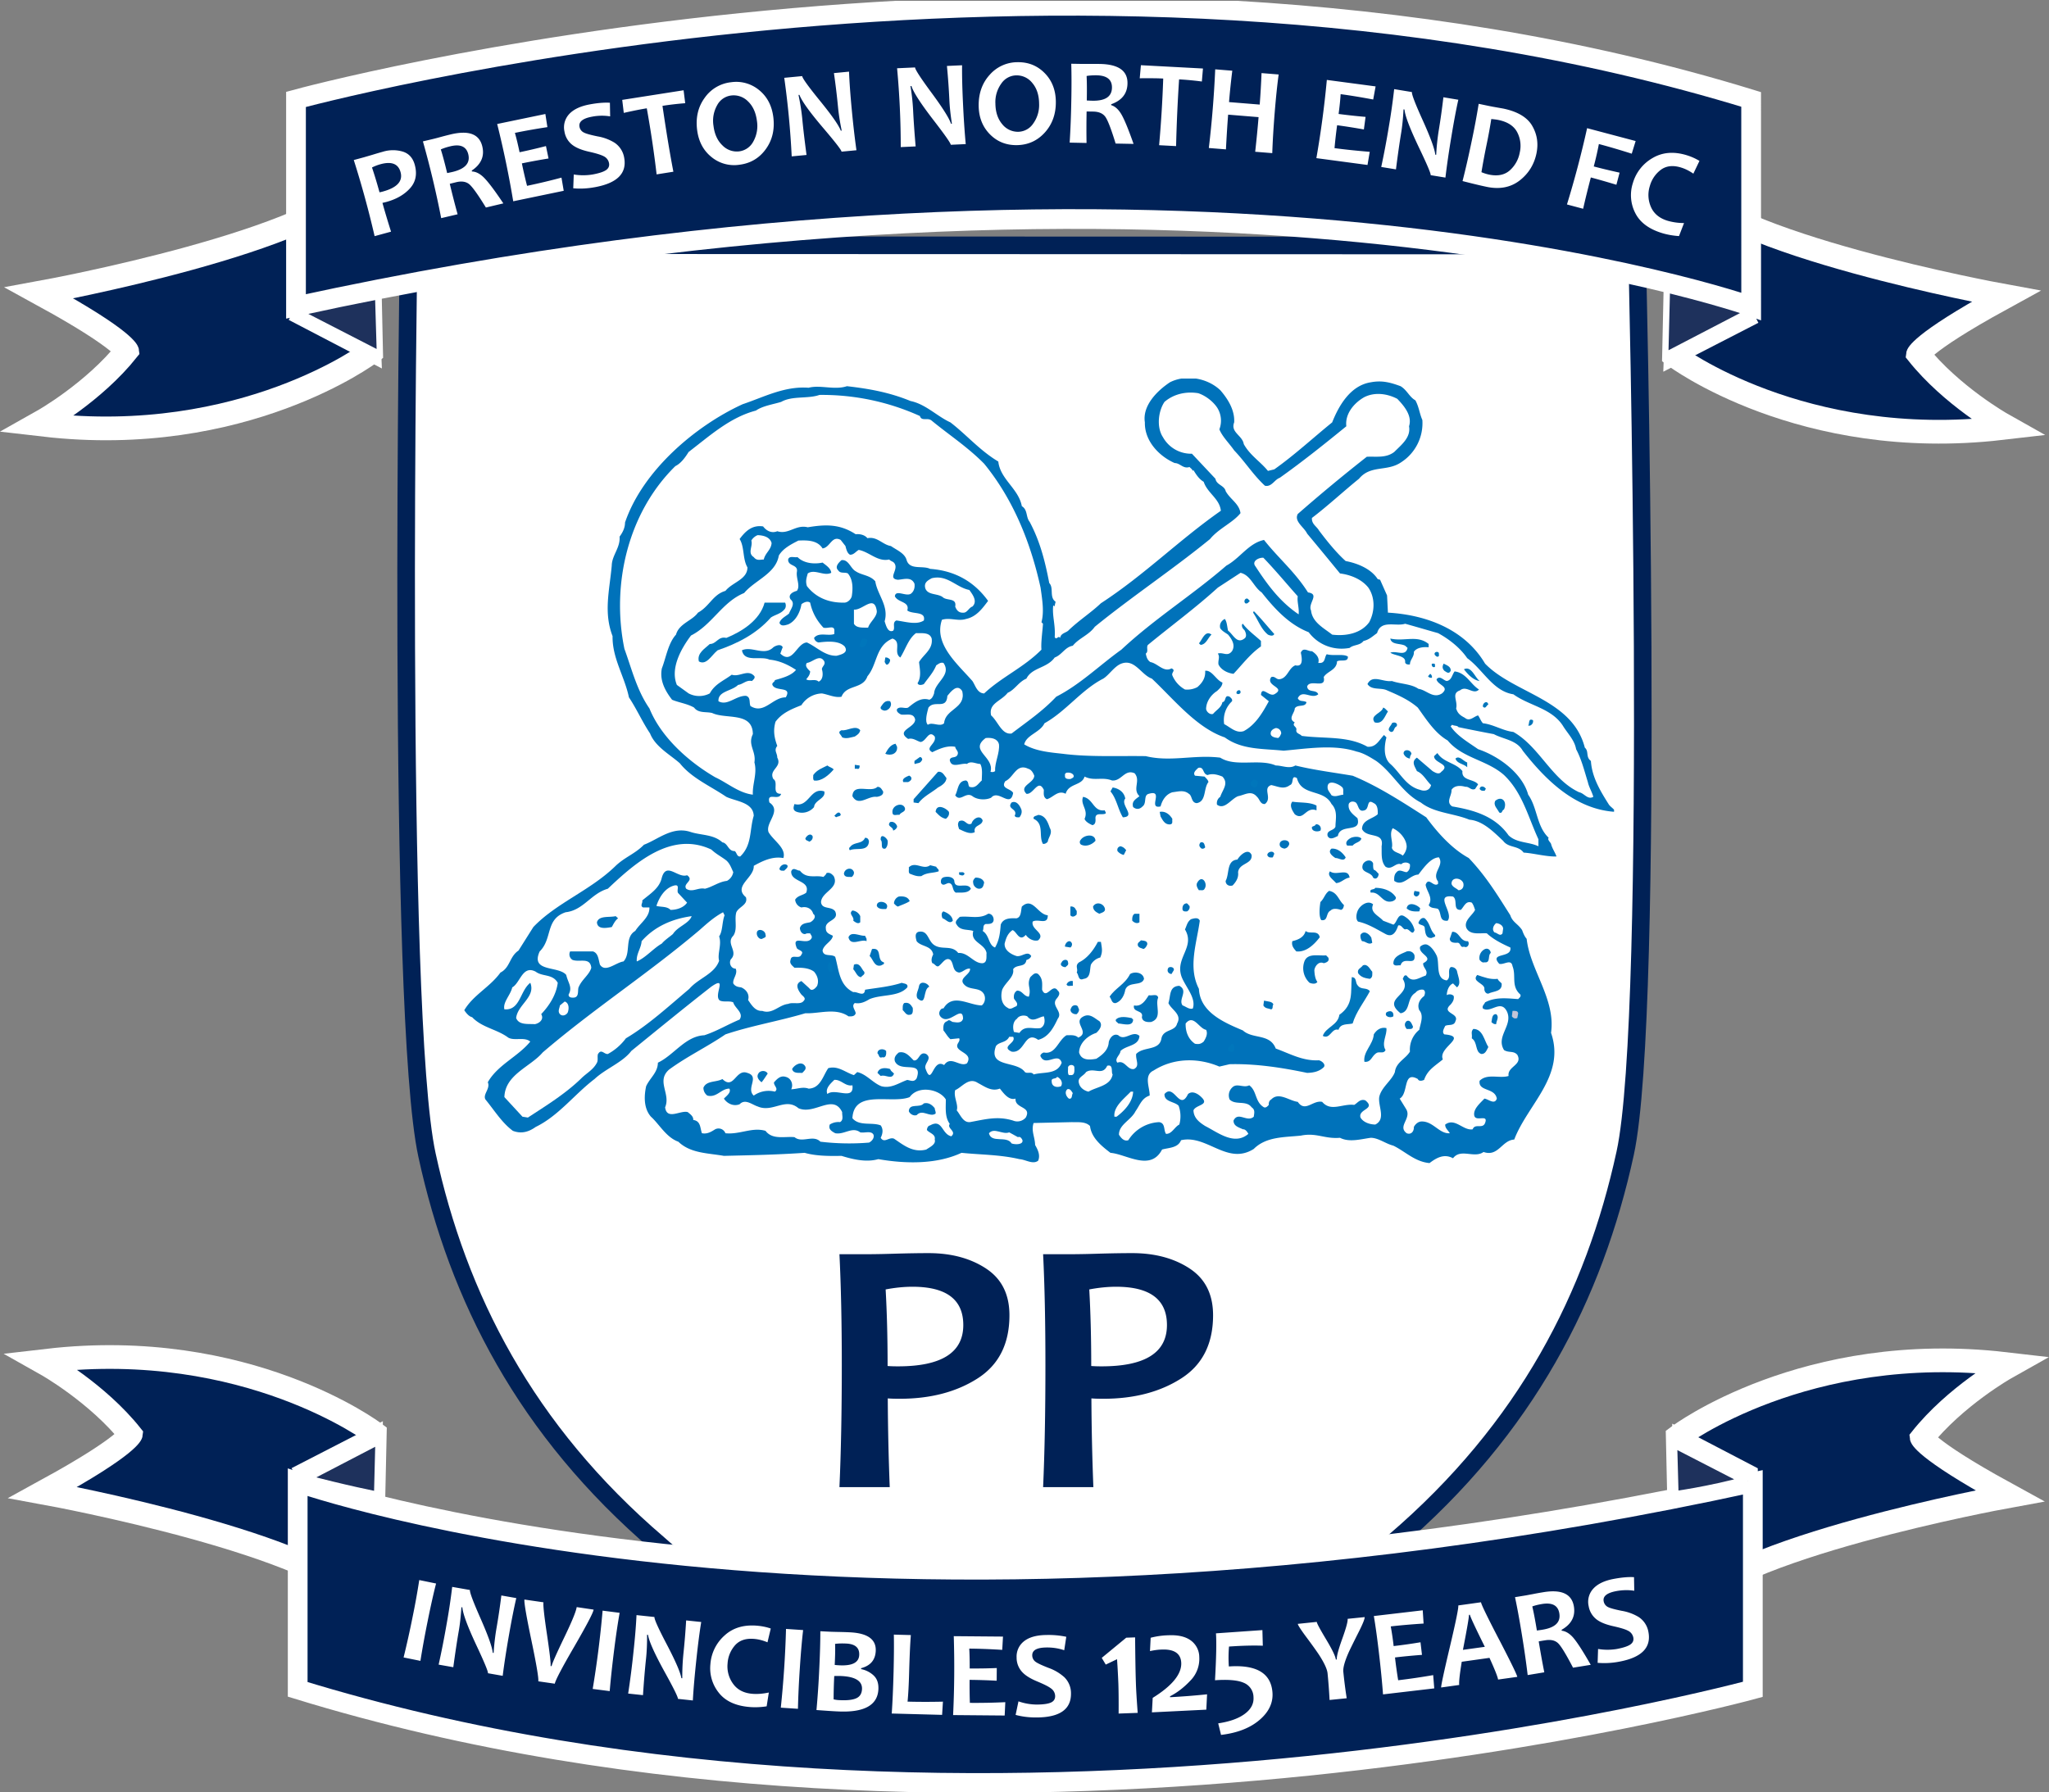<svg xmlns="http://www.w3.org/2000/svg" width="80.01" height="70">
  <rect width="100%" height="100%" fill="#808080" stroke="none"/>
  <defs>
    <clipPath id="a">
      <path d="M24.024 511.789h65.989v55.877H24.024z"/>
    </clipPath>
    <clipPath id="b">
      <path d="M36.522 511.789h34.293v44.924H36.522z"/>
    </clipPath>
    <clipPath id="c">
      <path d="M24.024 511.789h65.989v55.877H24.024z"/>
    </clipPath>
    <clipPath id="d">
      <path d="M24.024 511.789H83.42v55.877H24.024z"/>
    </clipPath>
    <clipPath id="e">
      <path d="M24.024 511.789h65.989v55.877H24.024z"/>
    </clipPath>
    <clipPath id="f">
      <path d="M24.024 511.789H83.42v55.877H24.024z"/>
    </clipPath>
    <clipPath id="g">
      <path d="M24.024 511.789h65.989v55.877H24.024z"/>
    </clipPath>
    <clipPath id="h">
      <path d="M24.024 511.789H83.42v55.877H24.024z"/>
    </clipPath>
    <clipPath id="i">
      <path d="M24.024 511.789h65.989v55.877H24.024z"/>
    </clipPath>
    <clipPath id="j">
      <path d="M24.024 511.789H83.42v55.877H24.024z"/>
    </clipPath>
    <clipPath id="k">
      <path d="M24.024 511.789h65.989v55.877H24.024z"/>
    </clipPath>
    <clipPath id="l">
      <path d="M24.024 511.789H83.42v55.877H24.024z"/>
    </clipPath>
    <clipPath id="m">
      <path d="M24.024 511.789h65.989v55.877H24.024z"/>
    </clipPath>
    <clipPath id="n">
      <path d="M24.024 511.789H83.42v55.877H24.024z"/>
    </clipPath>
    <clipPath id="o">
      <path d="M24.024 511.789h65.989v55.877H24.024z"/>
    </clipPath>
  </defs>
  <g clip-path="url(#a)" transform="matrix(1.347 0 0 -1.347 -32.362 764.679)">
    <path d="M71.478 560.57s.557-22.196-.34-26.317c-.896-4.12-2.853-7.975-6.702-11.268 0 0-4.507-4.17-10.672-5.9-6.166 1.726-10.659 5.842-10.659 5.842-3.848 3.293-5.805 7.147-6.701 11.268-.897 4.12-.532 26.387-.532 26.387z" fill="#fff"/>
    <path d="M71.478 560.57s.557-22.196-.34-26.317c-.896-4.12-2.853-7.975-6.702-11.268 0 0-4.507-4.17-10.672-5.9-6.166 1.726-10.659 5.842-10.659 5.842-3.848 3.293-5.805 7.147-6.701 11.268-.897 4.12-.532 26.387-.532 26.387z" fill="none" stroke="#002156" stroke-width=".51"/>
  </g>
  <g clip-path="url(#b)" transform="matrix(1.347 0 0 -1.347 -32.362 764.679)">
    <path d="M59.399 556.378c.234-.27.423-.587.404-.935-.114-.29.24-.378.278-.63.183-.329.474-.5.701-.777l.183.044c.581.41 1.149.934 1.679 1.363.19.48.524 1.068 1.118 1.162.328.063.574-.006.865-.113.189-.114.252-.31.429-.41.107-.196.12-.386.202-.569a1.347 1.347 0 00-.612-1.225c-.411-.284-.884-.069-1.225-.48-.43-.347-.929-.808-1.364-1.136-.013-.177.133-.24.202-.36.208-.278.499-.644.776-.89.335-.063.733-.22.929-.524l.069-.019.202-.455.025-.498c1.118-.064 2.229-.486 2.816-1.478.84-.87 2.532-1.029 2.892-2.437.126-.107.018-.27.176-.385.032-.48.278-.878.524-1.269.057-.076.158-.126.184-.208-1.149.07-2.002.903-2.684 1.774-.177.31-.555.328-.839.48-.341.063-.682.132-1.023.202-.044.057-.127.031-.183.07l-.045-.045c.184-.278.518-.467.796-.663.6-.202 1.282-.7 1.452-1.319.272-.385.24-.916.594-1.25-.044-.057.044-.12.069-.177.032-.133.114-.24.158-.366-.309-.007-.657.094-.953.113-.158.215-.436.127-.594.341-.265.246-.581.581-.978.613-.461.19-1.017.19-1.408.498-.543.278-.802.853-1.295 1.206-.164.101-.359.228-.568.272-.65.214-1.408.088-2.115.025-.593.063-1.206.02-1.705.385-.82.278-1.477 1.105-2.114 1.705-.309.107-.493.58-.884.435-.202-.076-.354-.328-.524-.435-.632-.322-1.08-.947-1.705-1.295-.126-.27-.524-.334-.587-.612.322-.196.745-.233 1.111-.272.771-.1 1.604-.056 2.412-.069.726-.177 1.402.05 2.159-.044.448-.284 1.13-.019 1.61-.227.19 0 .392-.108.568 0 .543-.133 1.105-.202 1.661-.297.751-.309 1.471-.783 2.133-1.206.329-.448.746-.915 1.232-1.18.505-.53.833-1.074 1.205-1.66.064-.203.222-.247.342-.43.024-.063.063-.177.132-.253.101-.909.846-1.749.707-2.727.429-1.244-.682-2.077-1.067-3.094-.359-.019-.461-.51-.89-.36-.265-.195-.663.114-.884-.182-.258.138-.473.018-.682-.14-.423.038-.7.335-1.048.505-.227.057-.435.228-.656.228-.285-.038-.619-.139-.891 0-.454-.038-.681.157-1.136.063-.48-.05-1.004-.026-1.364-.386-.77-.485-1.357.424-2.108.253-.089-.227-.354-.215-.55-.27-.334-.645-1.029-.134-1.496-.096-.272.208-.549.436-.593.777-.133.138-.361.107-.525.113l-1.11-.025c-.076-.233.037-.398.044-.638.075-.132.157-.29.088-.455-.152-.119-.36.032-.543.045-.562.132-1.124.126-1.679.183-.72-.335-1.61-.322-2.412-.183-.353-.1-.739-.006-1.067.095-.341-.007-.739-.007-1.067.088-.852-.057-1.54-.069-2.342-.088-.461.082-.966.07-1.32.41-.353.126-.555.511-.795.726-.221.252-.196.62-.139.884.114.246.335.392.341.682.467.221.795.77 1.345.795.353.114.675.31 1.022.455.133.195-.139.328-.183.5-.113.05-.271 0-.385.05-.208.138.246.75-.253.403-.776-.606-1.515-1.212-2.316-1.862-.253-.335-.745-.512-1.067-.815-.581-.442-1.042-1.067-1.705-1.389-.202-.145-.416-.208-.663-.113-.322.24-.53.587-.795.91-.082.15.151.315.069.498.284.505.878.744 1.231 1.18-.17.145-.455.013-.637.114-.329.246-.764.29-1.048.593-.095.02-.177.126-.228.202.259.442.745.67 1.048 1.092.284.145.259.461.524.638l.43.682c.662.695 1.629 1.048 2.361 1.75.278.276.58.365.846.637.416.157.833.55 1.363.366.303-.095.657-.064.91-.297.164-.025.164-.259.359-.253.064-.05.057-.164.158-.157.348.334.265.757.392 1.18-.013.392-.512.417-.796.55-.454.31-1.004.542-1.345.972-.284.252-.713.48-.864.865-.228.341-.386.707-.613 1.048-.126.606-.486 1.136-.474 1.774-.265.688-.088 1.332-.024 2.045.006.303.252.518.227.84.088.12.158.253.158.41.511 1.503 2.039 2.803 3.409 3.43.618.207 1.212.53 1.913.478.341.09.751-.075 1.111.045.669-.076 1.244-.184 1.844-.43.435-.088.776-.448 1.155-.619.467-.359.858-.82 1.389-1.136.057-.518.587-.783.682-1.294.176-.107.113-.316.227-.455.303-.568.448-1.149.568-1.774.139-.145-.006-.41.184-.543-.013-.057-.032-.113-.026-.183 0 .025.006.057-.025.07h-.019c-.032-.303.07-.556.044-.91.038-.076.07-.012.114 0 .019.007.031-.012.044-.025.019.145.183.145.252.228.297.284.644.505.928.776 1.269.827 2.261 1.831 3.479 2.683-.038.354-.391.512-.498.84-.133.076-.222.214-.298.341l-.019-.025c-.025.063-.05.063-.094.113-.183-.063-.271.114-.429.114-.449.196-.878.638-.865 1.18-.076.48.347.91.726 1.162.442.227 1.067.14 1.458-.227" fill="#0072ba"/>
  </g>
  <g clip-path="url(#c)" transform="matrix(1.347 0 0 -1.347 -32.362 764.679)">
    <path d="M59.304 555.88a.704.704 0 00.07-.639c.081-.208.29-.41.43-.612.321-.335.542-.7.89-1.023.194-.044.277.177.428.228.657.467 1.282.966 1.932 1.496-.044.372.24.688.524.846.303.151.663.101.953-.05.215-.222.436-.499.341-.796.057-.322-.214-.53-.429-.745-.24-.183-.518-.126-.795-.139a49.263 49.263 0 01-2.002-1.66c-.113-.215.183-.379.272-.569.322-.385.638-.77.953-1.155.31-.038.631-.17.821-.41.196-.285.196-.682.025-1.004-.234-.322-.669-.41-1.073-.36-.24.19-.575.354-.613.701-.1.208.266.473-.088.523-.385.607-.858.992-1.275 1.522-.448-.095-.695-.53-1.092-.745-.99-.858-2.07-1.528-3.044-2.437-.612-.435-1.193-1.01-1.887-1.363-.398-.423-.84-.72-1.294-1.067-.284-.045-.392.347-.594.524-.082.353.291.41.48.656.208.088.316.316.543.411.164.328.593.296.82.612.21.076.297.303.524.341.177.221.468.31.638.55 1.061.864 2.273 1.672 3.34 2.543.253.31.663.474.884.752-.038.278-.297.397-.429.637-.038.171-.266.177-.297.36l-.682.726a.934.934 0 00-.84.48c-.189.284-.138.752.045 1.023.265.227.618.31.978.252.208-.069.423-.233.543-.41" fill="#fff"/>
    <path d="M50.693 555.627c.05-.164.22-.032.34-.133.506-.416 1.043-.764 1.522-1.25.846-1.035 1.35-2.291 1.635-3.592.05-.353.108-.707.026-1.004l.044-.044c-.013-.221-.063-.543-.044-.751-.511-.518-1.15-.79-1.661-1.27-.202.007-.252.228-.34.36-.45.512-1.124 1.074-.884 1.775.233.075.467-.051.7.025.297.063.468.297.638.524-.41.568-.972.877-1.68.928-.22.107-.587-.044-.681.252-.051.203-.297.297-.455.41-.246.039-.397.285-.682.228-.088.107-.24.126-.34.114-.455.297-.865.29-1.39.202-.347.088-.555-.221-.883-.114-.164-.07-.316.013-.411.139-.322.05-.518-.145-.681-.366.145-.227.082-.574.227-.821 0-.354-.436-.43-.638-.682-.366-.107-.461-.448-.796-.631-.164-.234-.55-.316-.637-.638-.228-.246-.291-.675-.41-.978-.07-.347.094-.65.296-.91.189-.081.442-.113.638-.227.126-.17.347-.113.524-.157.398-.19 1.174.044 1.18-.613-.157-.316.1-.493.045-.82.088-.322-.063-.626-.045-.935-.41.05-.725.334-1.092.505-.751.436-1.565 1.149-1.906 1.995-.367.53-.512 1.143-.726 1.73-.385 1.875.107 3.952 1.477 5.297.17.082.297.27.385.41.619.474 1.2 1.004 1.95 1.2.203.139.487.177.733.252.322.183.764.082 1.11.202a6.87 6.87 0 002.912-.612" fill="#fff"/>
    <path d="M46.393 551.946c-.013-.202-.183-.284-.227-.48-.108 0-.202-.044-.29.07-.19.12-.02.31-.07.48.038.07.114.132.183.157.164-.006.353-.05.404-.227M48.534 551.858c.025-.095.05-.208.132-.252.108-.007.17.094.253.139.309-.058.549-.354.884-.278.057-.063.126-.051.164-.133.095-.183-.215-.423.089-.455.176.013.385.095.479-.113.019-.126-.025-.24-.113-.297-.145-.076-.436.133-.455-.07.095-.19.436-.145.36-.41.15-.12.543-.012.48-.29-.208-.14-.543-.032-.796 0-.132-.057-.025-.215-.094-.297-.158-.07-.21.164-.247.272.127.448-.208.764-.271 1.16-.158.184-.392.172-.568.292-.152.082-.202.347-.411.322-.088-.076-.202-.196-.094-.297.063-.101.189-.044.278-.088.15-.177.15-.436.113-.663-.025-.095-.126-.19-.227-.184-.43-.006-.808.139-1.073.48-.045.145-.013.228.025.367.202.138.467-.09.68.018-.011.133-.156.22-.251.297-.227-.05-.537-.031-.726.158-.095-.02-.24.05-.272-.07-.006-.208.297-.132.253-.36-.025-.195.107-.403 0-.548-.107-.026-.271-.108-.183-.247.15-.126 0-.284-.044-.41-.082-.076-.24-.14-.278-.271.044-.12.183-.064.252-.045.22.095.348.354.386.587.069.05.17.102.252.044.057-.271.183-.511.385-.726.133-.037.335.095.316-.113v-.07c-.183-.07-.448.064-.587-.113a.161.161 0 01.132-.133c.253.032.58.057.752-.113.132-.19-.114-.24-.228-.272-.34-.012-.574.253-.864.385-.297-.012-.417-.663-.771-.322.025.063.044.126.07.183-.051.108-.202.05-.272 0-.265-.265-.625.045-.91-.088.07-.366.544-.152.797-.271.29-.026.549-.152.77-.297-.14-.171-.398-.234-.613-.297 0-.056-.094-.07-.07-.14.09-.207.582-.024.386-.36-.38.007-.625-.504-1.023-.251-.044.1.013.258-.132.296-.291.007-.537-.303-.796-.157-.02.296.385.29.568.473.145.019.24.152.404.113.038.045.095.077.07.14-.19.22-.436-.038-.657.044-.233-.177-.486-.265-.637-.543a.658.658 0 00-.613 0l-.341.246c-.195.473.114 1.042.41 1.433.613.31.904.972 1.54 1.232.31.372.917.56 1.005 1.085.12.208.36.329.568.436.272.013.556.006.7-.228.222.026.266.386.525.247zM60.65 551.517c.365-.38.674-.757.996-1.117-.025-.158.045-.335.026-.524-.53.359-.884.827-1.25 1.389-.127.157.107.265.227.252" fill="#fff"/>
    <path d="M60.599 550.513c.39-.492.802-.934 1.364-1.155.27-.36.719-.543 1.187-.455.119.101.296.063.403.202.17.038.265.139.392.227.113.398.543.183.814.272.322-.089.638-.183.954-.272.315-.17.644-.429.845-.726.455-.328.746-.959 1.339-1.048.46-.334 1.099-.398 1.433-.909.133-.221.34-.416.385-.682.158-.296.24-.631.34-.953.033-.152.12-.284.159-.429-.164-.095-.265.107-.41.132-.802.373-1.15 1.32-1.907 1.749-.315.038-.568.215-.884.253-.063.069-.088.158-.14.227-.125-.032-.245-.189-.384-.069-.132.069-.208.126-.252.271.057.215-.152.435.113.524.19.158.385-.145.55.025-.246.152-.372.486-.707.524-.076-.095-.082-.252-.228-.278-.101.019-.196.171-.296.051.025-.171.397-.209.157-.411-.258-.164-.448.102-.681.133-.21.145-.518.139-.771.227-.26-.038-.562.202-.707-.088.12-.189.39-.095.568-.183.31-.133.619-.265.89-.499.24-.334.499-.745.866-.953.429-.518 1.136-.562 1.635-1.004.536-.511.7-1.225.997-1.862v-.203c-.278.133-.625.089-.865.316-.404.575-1.042.739-1.635.84-.196.126-.006.315-.02.48.09.139.273.126.405.088.107.013.158-.113.278-.063l.088.133c-.12.164-.486.1-.454.385-.196.246-.55.246-.726.524l-.095-.089c-.012-.208.505-.227.208-.454-.07-.095-.183-.019-.252.019-.152.132-.29.246-.455.391-.177-.12-.056-.259 0-.391.183-.076.272-.272.41-.404-.037-.158-.182-.19-.315-.139-.411.101-.581.499-.865.751-.208.183-.177.53-.113.77l-.07.07c-.152-.158-.228-.36-.48-.341-.574.322-1.237.227-1.907.315-.05.064-.164.064-.157.165.03.113-.14.113-.044.227-.21.107 0 .271 0 .404.08.132.309.019.34.183-.107.057-.196 0-.252.113.132.272.398-.044.593.114-.057.152-.302.032-.322.227.082.228.562-.088.48.272.1.171.379.202.386.455.1.063.327-.038.315.139-.12.088-.423.012-.612.069-.07-.082-.038-.24-.184-.253h-.063c.05.158-.076.272-.183.341-.107-.012-.252.133-.322-.044.019-.094.1-.429-.158-.366-.202-.076-.227-.385-.473-.404-.088 0-.126.101-.227.063-.183-.265.454-.297.088-.499-.158-.075-.366.259-.385-.019l.227-.183c-.183-.334-.385-.682-.726-.865-.221-.075-.391.114-.568.202a.744.744 0 00.227.663c.019.063-.031.095-.07.133-.163.069-.087-.145-.208-.158-.031-.158-.176-.227-.271-.341-.076-.032-.183.044-.202.139 0 .215.145.417.316.524.075.07.157.145.157.246-.183.07-.302.366-.5.341.014-.202-.08-.347-.225-.473a.633.633 0 00-.36-.07.83.83 0 00-.367.411c-.031.088.114.145-.025.202-.221-.127-.398.145-.612.183-.095.063-.114.158-.133.246.089.057.006.183.063.252.676.556 1.383 1.074 2.027 1.661l.657.429c.296-.069.378-.41.612-.568M52.126 550.582c.095-.132.246-.328.088-.48-.101-.03-.151-.189-.271-.177-.126-.006-.19.076-.227.177.05.265-.253.158-.367.278-.157.107-.423.05-.498.246-.051.171.069.233.183.297.454.113.707-.265 1.092-.34" fill="#fff"/>
    <path d="M60.258 550.267c-.038-.038-.07-.095-.133-.07-.038.032-.031.108.02.133.062.025.075-.044.113-.063M46.785 550.216c.03-.057.03-.15-.025-.202-.108-.126-.26-.145-.385-.227-.43-.486-.98-.758-1.547-.953-.171-.133-.322-.449-.543-.323-.063.24.176.373.316.505.195 0 .246.234.479.177.436.177.973.505 1.11 1.023z" fill="#0076bb"/>
    <path d="M49.443 549.97c.006-.171-.208-.322-.252-.48-.121.007-.335-.025-.411.114v.41c.253-.025.593.455.663-.044M51.034 549.174c.044-.315-.24-.46-.366-.682.019-.189.076-.423-.044-.612.03-.076.132-.05.183-.026.139.196.27.33.359.544.064.038.12.094.209.07.246-.353-.253-.562-.271-.884-.026-.07-.057-.158-.14-.183-.252.076-.435-.088-.612-.227-.088-.044-.233.05-.322-.044-.031-.083.07-.133.114-.158.15-.026.36.063.41-.14.013-.246-.581-.316-.202-.568.145.038.24-.057.36-.089.17.02.234.366.41.158.063-.208-.31-.328-.07-.454.203.1.43.201.664.157.006-.081.107-.125.069-.226-.05-.12-.202-.038-.227-.158.044-.258.328-.076.499-.113.114.1.259 0 .385 0 .076-.133.044-.341.044-.48-.107-.09-.17-.24-.36-.183-.044.056-.012.145-.095.183-.246-.007-.227-.278-.315-.43.145-.208.303.114.499-.025.139-.107.385-.12.543-.044.214.252.56-.316.637.139-.07.132-.372.12-.227.34.246.108.316.525.663.36.095-.025.145-.12.177-.201-.007-.221-.455-.291-.228-.525.203-.031.34.455.505.114 0-.101-.025-.214.089-.271.183.05.322.277.543.157.088.31.467.228.549.499.278-.138.505 0 .796-.113.278-.025.365.34.656.208.184-.221-.076-.455.139-.663-.107-.088-.234-.145-.183-.315.088-.076.189-.07.272.018.132.095.018.329.183.366.454.133-.045-.454.34-.366.05.184.152.348.34.41.172.02.336.076.48-.044.102-.056.064-.258.228-.271.285.05.19.423.34.612-.011.064-.068.108-.112.158l-.278.026c-.07.088.03.164.095.227.177.044.12-.183.272-.208.144.056.302.006.428-.045.19-.202.007-.372-.063-.587a.22.22 0 01-.094-.227c.22-.164.41.17.612.246.202.038.379.183.549-.02.076-.068.095-.22.228-.207.227.17-.082.46.183.549.195-.038.36-.14.543 0 .126.038.018.31.202.202.139-.536.77-.303 1.003-.751.19-.196.114-.455.114-.657-.044-.126-.271-.094-.227-.271.069-.133.208-.038.297 0 .063.378.694.069.568.517-.133.114-.284.22-.253.41.038.089.145.083.203.045.088-.076.069-.29.252-.227.158.044.05.353.27.208.12-.05.12-.221.115-.322-.152-.14-.454-.164-.454-.43.139-.283.65-.062.567-.498.007-.214-.025-.436.114-.593.183-.114.297.138.454.069.058.069.197.069.253 0 .007-.063 0-.177-.094-.227-.095 0-.21.1-.291 0-.07-.063-.076-.158-.07-.253.253-.183.449.177.7.183.14.177.355.493.595.499.164-.246-.221-.442-.025-.7v-.07c-.133-.108-.272.22-.36-.026.03-.196.227-.378.088-.587.063-.107.183-.076.272-.113.113-.133.019-.366.278-.341.189.233-.411.777.157.7.146-.1-.02-.403.228-.385.1.108.145.272.315.209.05-.063.07-.14.095-.21-.07-.156-.335-.308-.252-.523.107-.221.41-.14.593-.157.189-.177.442-.303.682-.411.056-.322-.625-.132-.322-.473.139-.038.347.158.385-.07.113-.284-.05-.574.227-.821.026-.062-.031-.094-.063-.132-.347.025-.663.063-.96-.095-.018-.057-.094-.094-.063-.176.227-.152.518.283.7-.095.178-.398-.333-.713-.087-1.112.139-.088.277-.012.385-.138.164-.297-.297-.335-.253-.613-.265-.082-.618.082-.84-.14-.044-.32.442-.189.499-.517-.063-.19-.246-.013-.36 0-.125-.133-.322-.297-.296-.48.03-.215.423.051.315-.227-.07-.183-.29 0-.36-.183-.277-.045-.511.347-.795.138-.007-.107.089-.17.133-.252-.303-.025-.48.347-.815.341-.101 0-.183-.076-.227-.158.006-.133-.082-.234-.208-.183-.278.208.157.43-.02.707l-.183.297c.266.152.083.815.525.569.03-.076.132-.051.183-.025.1.29.309.398.543.593-.152.348.757.663.044.726-.082.064-.006.177.025.246.095.05.259-.012.297.139.12.24-.43.22-.14.48.058.069.108.145.089.246-.044.057-.145.064-.202.026.007.132.057.29.183.34l.114-.113c.133.106.032.302 0 .472a.166.166 0 01-.183.114c-.107-.1.025-.297-.114-.385-.341.044-.195.518-.296.726-.057.114-.146.246-.246.297-.077.05-.171.006-.228-.044-.07-.222.429-.304.088-.48-.018-.133.165-.215.07-.36-.19-.057-.385-.228-.55 0-.075.032-.088-.05-.113-.095.297-.486-.632-.549-.063-.997.297.05.17.441.429.593a.24.24 0 00.227.09c.076-.032.05-.133.026-.184-.127-.094-.21-.246-.14-.41.14-.158.032-.392 0-.568a.74.74 0 01-.271-.632c-.12-.208-.404-.31-.436-.593-.088-.246-.397-.442-.454-.726-.038-.265.202-.638-.113-.796-.171 0-.354.07-.43.202-.076.253.46.24.139.499-.152.05-.221-.075-.322-.132-.335.044-.676-.21-.928.088-.272.057-.493-.316-.707 0-.253.032-.55.297-.77.07-.07-.038-.076-.12-.07-.158-.038-.038-.076-.09-.14-.07-.27.158-.201.48-.428.638-.17-.088-.36.082-.5-.07a.313.313 0 01-.068-.34c.17-.177.48-.013.638-.228.107-.07.075-.17.062-.272-.195-.176-.454.165-.587-.113 0-.164.158-.196.272-.252.076.006.132-.082.158-.133-.404-.348-.878.038-1.25.227-.171.107-.335.234-.341.455.069.17.48.145.227.385-.082.082-.252.202-.385.088-.246-.517-.404.323-.682 0-.013-.233.297-.214.41-.341a.896.896 0 00.02-.543c-.14-.07-.215-.277-.386-.271-.076.108-.012.316-.202.34a1.113 1.113 0 01-.89-.523c-.126-.044-.215.069-.272.158-.005.296.354.423.48.682.127.176.177.378.41.454.007.228-.182.588.114.726.575.366 1.282.379 1.907.114l.297.069c.764.019 1.528-.101 2.247-.252.183.006.347.038.48.164.07.076-.05.183-.14.202-.472-.026-.845.196-1.25.34-.17.443-.668.266-.952.525-.518.22-1.244.517-1.275 1.206-.323.625-.064 1.319.025 1.976-.044.113-.183.063-.253.044-.114-.076-.126-.196-.177-.297.31-.517-.303-.827-.094-1.382.12-.297.423-.607.322-.91-.101-.037-.202.057-.297.089-.133.177.177.423-.094.568-.303-.012-.247-.29-.316-.5.082-.194.404-.327.252-.592-.056-.24-.398-.158-.454-.43-.057-.372-.518-.227-.733-.454-.02-.177.114-.347-.063-.436-.195-.037-.265.272-.48.183-.101.114.082.22.089.34.177.172.53.14.549.437-.196.177-.423-.164-.613.019-.151.069-.258-.101-.277-.202-.013-.228-.183-.366-.36-.48-.208-.038-.436-.05-.5.183.008.272.248.486.5.568.095.089.196.228.088.34-.138.083-.271.229-.454.14-.347-.17.208-.46-.158-.618-.088.088-.221.069-.341.069-.246-.152-.316-.568-.657-.5-.05-.012-.12-.076-.094-.113.15-.316.51.145.612-.184-.132-.353-.53-.258-.814-.34-.057.095-.183.013-.253.07-.24.34-1.073.113-.84.75.089.133.297.09.386.272h.113c.108-.182-.372-.277-.044-.43.39-.062.373.626.77.342.303.076.449.36.569.613.158.202-.196.366-.044.568.056.07.138.164.044.246-.158.24-.33-.284-.455.026 0 .164.03.315-.114.454-.094.063-.158-.025-.227-.088-.114-.234.038-.33-.044-.568-.152.012-.183.176-.341.176-.082-.05-.101-.132-.09-.227.033-.07.14-.14.07-.227-.081-.02-.163-.114-.251-.045-.19.1-.21.335-.16.525.096.22.36.372.317.593.1.158.354.038.385.27.057.014.12.052.139.115-.107.17-.271-.038-.43 0-.176.057-.353.177-.34.36.038.145.082.29.228.39.119-.03.195-.358.385-.137.075-.114.233-.196.359-.158.228.208-.22.309-.158.543.158.094.442-.114.436.183-.296.025-.436.543-.751.252-.032-.126-.013-.31-.158-.341-.183.007-.38.007-.454-.183-.02-.234-.038-.442-.165-.663-.195.07-.157.354-.36.48.045.063-.012.164.089.202.088 0 .202-.006.227.095.019.094-.05.214-.158.202-.246-.164-.543-.057-.821-.09-.057-.063-.164-.138-.088-.227.107-.183.316-.126.48-.183-.095-.334.328-.353.385-.638-.013-.088.032-.277-.114-.296-.258-.013-.422.322-.707.296-.195.253-.498.063-.726.253-.158.133-.158.418-.43.36-.12-.043-.07-.195-.05-.271.127-.164.436-.12.48-.385-.038-.07-.07-.17-.025-.252.076-.013.126-.152.208-.064.095.076.184.247.316.158.107-.113.05-.334.253-.366.113.013.189.127.315.114.026-.177-.366-.278-.158-.473.164-.165.455-.051.569-.28.044-.1.025-.238-.07-.314-.385.006-.84.366-1.111-.088-.057.012-.101-.051-.114-.095-.031-.095.038-.171.114-.202.227-.095.562.385.568 0-.044-.152-.214-.101-.297-.095-.05.013-.107.089-.157.025-.127-.038-.12-.164-.114-.271.07-.082.114-.177.202-.253l.253.026c.05-.095-.101-.158-.045-.272.089-.151.436-.19.272-.454-.21-.121-.467.239-.663-.051-.341.22-.347-.663-.543-.09-.032.153.208.28.025.411-.208.095-.202-.22-.366-.183-.126.126-.24.271-.43.227-.081-.069-.144-.139-.113-.253.158-.353.827.051.63-.498-.074-.114-.163-.063-.27-.044-.24-.082-.467-.259-.751-.183-.247.095-.436.353-.701.41l-.095-.088c-.246.075-.461.284-.745.201-.158-.233-.227-.58-.568-.593-.171.063-.335-.013-.505-.019.069.14 0 .322-.158.36-.158.051-.26-.07-.341-.158-.012-.1.145-.183.025-.27a.744.744 0 01-.612-.115c-.233.21.183.55-.183.657-.341.132-.391-.506-.726-.177-.177-.1-.461-.038-.55-.252a.278.278 0 01.114-.228c.272-.069.398.202.638.202.063-.114-.095-.22-.158-.29.095-.144.278-.233.455-.163.164.17.36-.013.524-.064.435-.19.8.272 1.18-.05.467-.208 1.004.436 1.269-.114-.006-.101.05-.227-.063-.29a.46.46 0 01-.296-.07c-.051-.145.069-.202.157-.252.265-.051.493.202.726.025.133-.025.322.057.385-.07.032-.107-.07-.201-.132-.227a7.023 7.023 0 00-1.408.026c-.21.214-.531-.051-.751.132-.297.026-.638-.082-.84.183-.391.114-.745-.113-1.162-.07a.214.214 0 01-.297.115c-.113-.07-.227-.146-.385-.114-.056.158-.031.353-.252.385.012.107-.101.177-.158.227-.208.063-.606-.246-.657.139.17.392-.265.758.114 1.093.524.385 1.099.656 1.635 1.022.752.253 1.553.385 2.317.613.385-.02.878.17 1.25-.09.082-.005.183-.005.209.09-.013.1-.133.208-.026.296.17-.031.303.038.43.114.353.145.839.057 1.092.34.038.12-.126.108-.158.133-.347-.113-.72-.145-1.067-.201-.02-.228-.227-.045-.341-.07-.416.202-.416.657-.524 1.023-.107.095-.341-.013-.366.183.032.177.284.27.297.429-.095.05-.202.076-.202.208-.038.253.398.22.27.499-.106.158-.39.044-.41.27.02.304.544.4.367.753-.057.063-.113.114-.208.088-.013-.044-.051-.075-.09-.113-.22.063-.485-.07-.681.183-.082-.007-.195.12-.252-.02-.02-.322.568-.252.435-.619-.101-.082-.24-.076-.321-.202a.259.259 0 01.182-.227c.158.038.304-.038.34-.183.115-.082-.005-.209-.087-.246-.114-.026-.253-.026-.297-.165 0-.082.057-.189.158-.176.038.025.089.02.139.02.013-.044.063-.076.044-.133-.12-.253-.606.132-.43-.298.045-.063.216-.076.133-.183-.062-.158-.29.032-.315-.158-.038-.107.05-.164.114-.227.176.006.41.006.568-.114.1-.119.145-.265.088-.41-.038-.057-.151-.183-.227-.069l-.228.208c-.208-.082-.094-.272 0-.392.05-.05.139-.107.07-.176-.088-.133-.316-.032-.455-.095-.265-.025-.454-.309-.751-.202-.202-.013-.31.17-.41.316.05.17-.063.31-.202.366-.09.012-.171.025-.227.113-.026.133.138.278.069.43-.14 0-.202.164-.14.271.228.228-.157.455.07.682.133.19.026.474.089.682.076.164.347.215.278.436-.385.322.246.562.227.91.259.144.543.283.859.226.088.291-.284.5-.43.751-.101.278.392.613.025.86-.082.321.272.031.34.251-.295-.006-.062.33-.226.43-.145.271.265.341.114.62 0 .137-.107.207 0 .34-.095.258-.12.461-.051.7.19.265.499.38.75.48a.731.731 0 00.595.341c.19-.032.379-.132.568-.095.139.36.619.21.752.594.29.341.233.89.726 1.092.277-.094.012-.41.227-.549.152.24.233.543.454.707.17-.007.398.032.455-.158M47.921 548.512c.038-.101-.063-.14-.07-.227.038-.12.038-.303-.094-.36-.095.095-.278 0-.36.069.057.07.107.127.114.228-.064.069-.165.15-.095.246.17.019.373.27.505.044" fill="#fff"/>
    <path d="M51.918 547.653c.126-.505-.492-.511-.524-.934-.126-.121-.341.05-.473-.045-.095.101-.02.348.019.499.176.234.523-.076.549.341.094.114.284.366.429.139M61.167 546.422c-.02-.044-.038-.101-.09-.132-.1.012-.27.037-.2.202.05.062.069.062.132.088.088 0 .158-.07.158-.158M52.985 546.106c.025-.252-.126-.524-.113-.777-.051-.03-.07-.03-.133-.019.126.436-.638.613-.14.98.165.018.348-.014.386-.184M55.144 545.216c.032-.076-.044-.089-.088-.114-.07-.006-.171 0-.158.095-.006.05 0 .063.044.088.082.013.17-.013.202-.069" fill="#fff"/>
    <path d="M60.466 544.926c-.006-.051-.076-.101-.113-.051-.032-.006-.045.032-.07.05-.02.089.019.12.089.159.088 0 .15-.082.094-.158" fill="#0076bb"/>
    <path d="M62.922 544.875c.069-.05.032-.146.044-.228-.114-.006-.227-.08-.341-.018-.038.07-.101.126-.113.202-.032.29.316.132.41.044" fill="#fff"/>
    <path d="M58.01 543.947c-.012-.057.025-.133-.044-.158-.164-.03-.234.114-.297.227l-.025.133c.164.031.29-.076.366-.202" fill="#0072ba"/>
    <path d="M64.803 543.126a.433.433 0 00-.114-.246c-.094.088-.277.088-.315.227.044.171-.089.392.025.568.215-.095.411-.334.404-.549M45.08 542.741c.107-.095.145-.22.202-.34a.356.356 0 00-.183-.253c-.234-.026-.41-.17-.638-.228-.196.045-.366-.119-.543 0-.107.158.247.234.025.392-.27-.095-.599.398-.732-.07-.069-.309-.328-.46-.568-.662.025-.07-.076-.152.025-.203h.183c.013-.284-.27-.454-.41-.68-.322-.19-.114-.639-.34-.885-.228-.032-.525-.335-.683-.095-.044.14-.044.335-.202.385h-.663a.187.187 0 01.07-.246c.208-.076.511.088.543-.227-.05-.196-.272-.34-.36-.55-.05-.075.025-.296-.139-.315-.07-.007-.164 0-.158.088.12.215-.019.341-.069.568-.22.272-1.049.07-.77.682.378.373.157.934.751 1.136.517.057.738.544 1.224.682.802.758 1.844 1.68 3 1.137.151-.139.277-.196.435-.316M66.445 542.085c.03-.133-.05-.208-.14-.208-.068.063-.17.088-.201.183-.006.214.284.183.34.025" fill="#fff"/>
    <path d="M43.691 541.788l.252-.271c-.094-.14-.29-.21-.479-.21-.108.109-.272.077-.41.115.075.233.24.524.523.593.177.038.044-.164.114-.227M45.03 541.15c-.076-.195-.051-.461-.158-.612.082-.24-.057-.505 0-.707-.14-.392-.593-.499-.865-.815-.6-.505-1.187-1.048-1.837-1.433a1.603 1.603 0 00-.524-.455c-.101-.012-.183.146-.271.019-.051-.044 0-.195-.045-.271-.107-.208-.303-.303-.454-.455-.467-.454-1.036-.801-1.547-1.136l-.158.025-.524.568c.019.657.758.878 1.11 1.295 1.497 1.281 3.032 2.266 4.547 3.548.22.195.423.379.682.517zM44.076 541.125c-.076-.215-.404-.297-.543-.518-.095-.082-.24-.176-.322-.277-.24-.133-.467-.411-.726-.518-.019.22.126.379.14.587.384.436.902.65 1.451.726M67.6 540.765l-.019-.14c-.069-.1-.152.02-.228.027-.088.075-.037.208.045.27.088-.006.196-.062.202-.157M40.194 539.193c-.044-.354-.252-.669-.48-.909.089-.151-.05-.265-.183-.291-.202.013-.461-.031-.543.177.038.385.575.613.41 1.023-.302-.234-.29-.808-.751-.77-.05.208.177.41.228.637.233.127.296.657.68.455.197-.151.487-.057.639-.322M40.484 538.334c-.038-.076-.152-.126-.227-.05-.07.082-.013.164 0 .252l.139.114c.132-.045.126-.215.088-.316" fill="#fff"/>
    <path d="M68.036 538.309l-.026-.138c-.062-.026-.113-.013-.157.05l.019.157c.063 0 .15.013.164-.069" fill="#c3c4d7"/>
    <path d="M54.285 538.22c.038-.113.038-.271-.095-.34-.233-.038-.454.095-.612-.14l-.158.026c-.038.102-.044.297.088.385.051.089.196.114.297.07.152-.196.303-.031.48 0M58.989 537.83c.057-.114-.006-.24-.07-.342-.082-.069-.138-.082-.252-.063-.196.132-.278.353-.271.587.227.284.385-.145.593-.183M55.17 536.718c.005-.082.005-.202-.089-.202h-.07c-.044.057-.019.152-.025.227.031.101.202.082.183-.025M56.28 536.535c-.063-.335-.455-.353-.7-.499-.115.025-.24.108-.272.228-.064.189.12.214.202.341.227.145.473-.121.612.182.19.051.107-.195.158-.252M54.784 536.194c-.126-.05-.271-.012-.271.139-.02.113.12.057.158.133.1-.044.177-.164.113-.272M48.736 536.22c.057-.461-.5-.063-.726-.252-.07.164.1.309.202.41.202.012.316-.196.524-.158M53.01 536.125c.095-.114.252-.354.455-.29-.026-.298.479-.215.296-.55a.321.321 0 00-.366-.088c-.448.139-.802.038-1.25-.044-.202-.02-.278.214-.385.34.057.165-.101.392-.044.588.196.082.391.385.656.208.196-.101.392-.26.638-.164M55.125 535.992c-.038-.057-.006-.177-.113-.158-.083.064-.133.196-.045.272.082.03.127-.07.158-.114M51.444 535.81c0-.247-.032-.512.114-.708-.095-.133.214-.215.044-.36-.284.063-.253.518-.613.316-.069-.013-.088-.082-.094-.133.075-.095.26-.12.227-.278.044-.138-.145-.22-.246-.29-.398-.1-.669.14-.935.316-.15.056-.277-.146-.385.025.057.113.082.246 0 .36-.259.101-.619-.032-.82.208.044.852 1.136.404 1.66.612.252.354.871.228 1.048-.069M56.874 536.036c-.013-.303-.253-.556-.48-.726h-.063c-.032.29.278.518.473.726z" fill="#fff"/>
    <path d="M60.965 549.307c-.031-.076-.132-.044-.183-.019-.202.164-.284.423-.43.638l.02.044c.214-.215.404-.455.593-.663M59.627 549.402c.144-.101.251-.398.472-.227.084.056.039.183 0 .246-.05.044-.081.094-.068.164l.024.019c.132-.183.36-.347.524-.499v-.158c-.322-.227-.549-.536-.795-.795-.17.019-.36.113-.436.271-.019.127.051.215-.019.316.152.05.278-.101.41.069.102.164.013.329-.113.48-.076.057-.164.095-.227.184-.032.119.031.22.132.271.063-.083.063-.203.095-.341M59.146 549.288c-.1-.082-.152-.284-.315-.297l-.05.045c.094.101.182.397.365.252M49.171 549.13a.233.233 0 00-.139-.208l-.088.025c.025.076.012.196.113.227a.117.117 0 00.114-.044M65.44 549.017v-.095c-.138.013-.34 0-.428-.132.013-.145-.114-.227-.114-.366-.057-.007-.133 0-.14.069.026.189-.308.183-.428.272.177.069.442-.127.499.139l-.07.063c-.14.075-.398.019-.43.208.41-.095.777.114 1.112-.158M65.738 548.739c-.006-.025.019-.07-.025-.088-.038-.013-.063.018-.09.044-.055.1.115.126.115.044" fill="#0076bb"/>
    <path d="M49.828 548.562a.16.16 0 00-.07-.139c-.056-.025-.062.044-.088.07l.019.132c.057.007.101-.019.139-.063" fill="#0072ba"/>
    <path d="M65.624 548.423v-.07c-.082-.037-.108.064-.088.095.025-.012.069.02.088-.025M66.079 548.24c-.051-.107-.12-.038-.183 0-.063.07-.063.126-.02.208.077-.044.215-.082.203-.208M66.918 547.943c-.189.025-.354.208-.454.341.214.107.315-.234.454-.34M65.536 548.038c-.051-.006-.088.006-.113.044l.062.07a.108.108 0 00.05-.114M59.986 547.603c-.025-.044-.076-.051-.114-.02-.025.09.133.146.114.02" fill="#0076bb"/>
    <path d="M49.828 547.356c.082-.12-.038-.272-.158-.272-.063.007-.164.057-.095.133.064.095.121.171.253.14" fill="#0072ba"/>
    <path d="M67.171 547.262c-.057-.02-.076-.145-.158-.063-.019.094.12.208.158.063M64.26 547.06c-.095-.14-.15-.38-.385-.316-.158.209.215.265.246.429.057-.012.095-.075.14-.113M68.465 546.807c.02-.07-.032-.14-.089-.158h-.05c.044.057-.006.228.14.158M64.513 546.63c-.095-.038-.057-.17-.164-.164-.158.07.019.19.025.252.057.051.189.013.139-.088" fill="#0076bb"/>
    <path d="M48.963 546.517c-.019-.095-.082-.133-.158-.183-.113-.025-.246-.076-.366-.025-.019.069-.164.145-.019.208.164-.032.404.164.543 0M50.03 546.037c.025-.196-.177-.277-.341-.202.063.114.139.259.297.29z" fill="#0072ba"/>
    <path d="M64.942 545.835c-.019-.044-.05-.082-.044-.14a.228.228 0 00-.183.14c-.013.139.202.132.227 0" fill="#0076bb"/>
    <path d="M50.737 545.626c-.038-.076-.12-.057-.183-.089-.038.013-.013.057-.019.09l.158.113c.05 0 .095-.076.044-.114" fill="#0072ba"/>
    <path d="M66.558 545.443c-.108.107-.297.101-.34.252.113.101.226-.075.34-.114z" fill="#0076bb"/>
    <path d="M48.944 545.494c.006-.044-.006-.12-.07-.095h-.069v.114zM48.193 545.38c-.133-.158-.354-.354-.568-.322-.044.038-.02.107-.025.158.113.158.265.202.41.278.057-.05.132-.057.183-.114M51.463 545.128c-.006-.126-.132-.215-.246-.272-.177-.145-.423-.258-.568-.454l-.139.019v.095l.707.795c.133.019.177-.101.246-.183M50.44 545.153c.031-.076-.044-.12-.088-.14h-.14c-.056.102.09.153.158.184.038.007.051-.031.07-.044" fill="#0072ba"/>
    <path d="M67.102 544.812c-.039-.019-.014-.064-.07-.05-.044-.007-.082.006-.113.05.006.101.132.095.183 0" fill="#0076bb"/>
    <path d="M49.626 544.742c.019-.113-.107-.145-.183-.158-.253.038-.531-.296-.707.02.019.397.53.081.726.271.094 0 .12-.07.164-.133M56.646 544.534c-.158-.177.328-.524-.07-.543-.145.24-.182.543-.359.751l.063.114c.177-.026.334-.133.366-.322M47.921 544.742c.051-.208-.284-.252-.297-.454a.456.456 0 00-.499-.139c-.126.044-.1.132-.069.227.423-.113.455.5.865.366M56.053 544.193c0-.03.038-.05.025-.088-.088-.063-.297.044-.297-.139.007-.082.007-.183-.088-.202-.088.038-.202.101-.227.183.12.265-.133.41-.044.637.302-.05.29-.435.631-.39" fill="#0072ba"/>
    <path d="M67.625 544.219c-.07-.025-.044-.133-.139-.088-.05.107-.183.208-.113.34.195.158.353-.031.252-.252" fill="#0076bb"/>
    <path d="M62.19 544.332v-.139c-.316.12-.366-.316-.631-.113-.07.107-.165.252-.07.365.234-.038.499-.006.7-.113M53.622 544.244c.044-.088.013-.183-.044-.252-.05 0-.107-.013-.139.044.107.208-.246.189-.088.385.14.063.234-.088.271-.177M50.257 544.263c.031-.12-.114-.114-.158-.202-.07.019-.196-.051-.202.069-.025.209.29.316.36.133M51.533 544.15c.019-.089-.025-.153-.088-.203-.14.032-.196.101-.297.202.025.26.315.101.385 0M48.395 544.08c.013-.063-.09-.057-.132-.088l-.051.044c.038.03.126.164.183.044M54.462 543.676c.082-.145-.044-.26-.063-.391-.038-.045-.082-.07-.14-.064-.131.227.045.58-.27.727-.02.088.088.082.132.113.215-.012.284-.227.34-.385M52.511 543.903c-.013-.17-.278-.126-.227-.341-.139-.076-.316.025-.455.088-.025.083-.056.146 0 .228.183.082.209-.145.36-.07.032.139.246.272.322.095M50.03 543.739c.013-.063-.076-.126-.114-.132.006.113-.195.119-.088.245.094.032.17-.037.202-.113M62.303 543.606c-.082-.044-.234-.025-.246.07-.019.07.088.043.114.113a.13.13 0 00.132-.183M47.58 543.448c.02-.076-.03-.139-.095-.164-.037.031-.107.031-.113.094.031.07.138.171.208.07M55.781 543.31c-.088-.101-.259-.183-.41-.114-.05.025-.057.1-.019.139.101.158.423.19.43-.025M49.758 543.31c.006-.057 0-.171-.07-.227-.163-.026-.056.183-.132.252-.013.22.183.057.202-.025M63.49 543.379c-.025-.113-.177-.113-.253-.208h-.157c-.082.1.038.189.114.227.081.032.22.05.296-.02M49.215 543.284c-.03-.303-.366-.164-.549-.246-.032.012-.032.076 0 .088.113.164.353.076.436.272.07 0 .107-.038.113-.114M61.394 543.196c-.032-.07-.063-.095-.132-.113-.064.012-.133.037-.14.113-.012.183.316.164.272 0M58.963 543.126c-.012-.038-.095-.07-.132-.019-.05.051-.05.101 0 .158.107.02.107-.063.132-.139M56.672 543.038l-.07-.138a.326.326 0 00-.182.113c-.02.076.025.126.088.139.076-.02.114-.051.164-.114M63.035 542.83c-.05-.14-.202-.013-.296-.02-.083.052-.24.172-.114.273.176.012.315-.108.41-.253M60.308 542.899c.031-.271-.36-.227-.392-.5.02-.157-.056-.276-.158-.384-.126-.038-.207.044-.202.133.114.208.02.593.342.618.075.133.315.348.41.133M60.965 542.924c-.031-.03-.02-.12-.088-.095a.097.097 0 00-.114.07c.006.101.19.138.202.025M63.831 542.653c0-.038-.006-.133.02-.183.056-.013.094-.076.138-.114.006-.088-.07-.19-.158-.114-.063.184-.385.127-.297.386.057.119.246.164.297.025M46.848 542.602c.038-.063-.051-.114-.088-.158-.051 0-.108-.013-.14.044.013.101.14.183.228.114M51.166 542.558c.02-.057.082-.063.07-.133-.165-.057-.342-.03-.499-.138-.133-.019-.234.031-.34.07-.046.043-.014.12-.027.182.19.19.417-.088.62.063zM48.78 542.4c.006-.057-.02-.1-.063-.139-.09.006-.208-.019-.227.095.019.158.239.208.29.044M63.15 542.242c-.146-.013-.24-.152-.393-.158-.08.101-.277.215-.176.341.183-.145.524.114.568-.183M51.987 542.356c-.032-.076-.095-.05-.158-.025v.069c.057-.013.126.026.158-.044M51.69 542.148c.013-.278.38-.013.48-.228-.082-.138-.278-.107-.436-.113-.12.069-.057.259-.202.278-.075 0-.163-.107-.226 0-.02.1.019.164.113.176.114.02.247-.006.272-.113M52.555 542.104c-.019-.095-.038-.19-.158-.183-.076.006-.158.088-.158.164-.019.063.013.114.064.158.107 0 .214-.031.252-.14M58.945 541.92c-.032-.07-.108-.032-.164-.044-.044.063-.095.151-.044.227.138.24.309-.038.208-.183M64.488 541.674c.019-.057-.051-.1-.09-.114-.308-.094-.352.284-.636.246-.051.127.1.07.132.14.22 0 .474-.076.594-.272M62.985 541.447c-.006-.057-.025-.126-.088-.14-.083.027-.228.058-.297-.018-.152-.07-.063-.315-.272-.278-.075.1-.05.367-.025.524.107.095.133.247.253.323.246-.045.271-.272.429-.411M65.17 541.832c.018-.076-.026-.126-.089-.139-.094.032-.075.089-.05.164zM50.396 541.56c-.088-.062-.227-.106-.34-.157-.045.013-.077.05-.115.089 0 .088.058.17.14.202.125.012.264 0 .315-.133M49.714 541.333c-.107-.006-.227-.006-.27.088-.014.21.415.114.27-.088M63.831 541.466c-.107-.234.164-.328.29-.473l.297-.114c.114.057.126.379.341.227a.611.611 0 00.272-.385c-.07-.202-.152.082-.272.019-.076.019-.107.145-.202.114-.05-.152-.145-.367-.366-.247-.259.139-.505.297-.796.36-.075.07-.05.215-.019.297.063.17.303.34.455.202M56.053 541.352c.031-.107-.095-.126-.158-.158-.089.045-.177.09-.183.21.082.15.297.1.341-.052M58.509 541.421c.013-.069-.013-.12-.07-.158-.05 0-.107-.012-.132.045-.013.082.013.164.089.183.056.025.075-.045.113-.07M65.195 541.352l-.025-.088c-.133-.007-.272-.007-.367.088.038.208.304.108.392 0M55.213 541.308c.044-.031.02-.088.025-.133-.05-.056-.126-.094-.183-.025v.253a.137.137 0 00.158-.095M48.963 541.125v-.177c-.07-.063-.145.006-.202.044.038.12-.152.196-.025.297a.28.28 0 00.227-.164M51.646 540.992c-.1-.114-.196.044-.297.07-.025.05-.05.164.026.201.14-.05.258-.138.271-.27M57.057 540.948c-.07-.05-.151-.013-.208.044-.007.082.006.171.069.202h.139zM41.943 541.062c-.095-.07-.14-.183-.183-.253-.145-.025-.417-.082-.43.139.057.202.354.133.543.177zM65.624 540.582c.032-.076-.063-.057-.088-.088-.177-.02-.19.139-.208.27.006.12-.133.083-.184.159.013.069.089.183.184.139.17-.164.144-.335.296-.48M46.217 540.582c.032-.082-.057-.082-.095-.114-.082-.025-.151.07-.157.139-.02.19.252.127.252-.025M62.284 540.513c-.145-.19-.385-.442-.68-.41-.078.088-.147.17-.115.297.151.037.335.1.385.296.114-.107.36.045.41-.183M66.577 540.399c.063-.063 0-.215-.113-.158-.114-.044-.089.108-.184.114-.088-.006-.22-.006-.227.113l.07.203c.214.012.221-.285.454-.272M63.78 540.494l.026-.14c-.107-.075-.19.045-.296.045a.26.26 0 00-.045.183c.095.152.266.019.316-.088M49.146 540.468v-.069c-.158.075-.461-.164-.524.113.076.19.322.032.48.045zM57.284 540.31c-.019-.056-.057-.12-.114-.138-.056.032-.12.025-.157.095-.025.088.037.1.088.157.069-.012.189-.005.183-.113M55.1 540.33a.118.118 0 00-.044-.114l-.158.026c-.006.107.145.239.202.088M55.94 540.38c.03-.196.056-.278-.019-.454a.429.429 0 01-.272-.209c-.038-.151 0-.385-.209-.41-.164-.07-.138.12-.202.183.051.107-.063.195.07.297.233.113.416.347.543.593zM49.645 539.787c.032-.063-.044-.063-.07-.088-.201-.064-.233.17-.34.27l.069.203c.31.05.12-.322.34-.385M67.24 540.058c-.094-.076.006-.297-.183-.271-.063-.02-.1.03-.139.069a.281.281 0 00.158.316c.107.038.164-.057.164-.114M65.03 539.989c.039-.335-.321-.006-.403-.291-.07.013-.164-.037-.208.044-.013.222.239.29.385.36.1.025.195-.02.227-.113M62.53 539.925c.05-.107-.062-.15-.131-.164-.152.07-.26-.1-.272-.202.006-.126.025-.259.088-.34-.05-.077-.164-.052-.227-.026a.577.577 0 00-.158.593c.082.284.404.183.638.202zM54.986 539.787c.025-.088-.038-.095-.07-.14-.069-.005-.189.052-.113.14.031.082.177.107.183 0" fill="#0072ba"/>
    <path d="M48.167 539.534c-.013-.038-.057-.013-.088-.02-.07.089-.064.172-.026.272.108-.037.076-.164.114-.252" fill="#0076bb"/>
    <path d="M49.077 539.515c.038-.082-.057-.107-.09-.158-.112 0-.15.152-.226.228l.019.132c.177.082.227-.145.297-.202M63.806 539.515c0-.076.019-.164-.07-.208-.126.019-.252.038-.341.164-.031.126.076.139.14.227.138.057.202-.113.27-.183M58.054 539.56l-.069-.114c-.095.012-.146.094-.089.183.05.044.177.018.158-.07M57.19 539.307c-.07-.227-.449-.057-.544-.316-.025-.157-.114-.328-.27-.385-.127-.025-.127.12-.184.183.164.253.441.354.593.657.133.089.385.044.404-.14M67.442 539.307c.013-.051.076-.088.114-.132.031-.247-.247-.222-.385-.297-.082-.007-.126.088-.114.157-.019.152-.379.196-.208.385.208-.07.378-.138.593-.113" fill="#0072ba"/>
    <path d="M63.395 539.105c.088-.12.26-.038.341-.158-.164-.31-.398-.594-.499-.934-.145-.038-.347.012-.41-.183-.202.063-.24-.291-.455-.177.083.252.442.309.48.612.423.297.322.663.36 1.092.164-.012.082-.158.183-.252" fill="#0076bb"/>
    <path d="M55.125 539.105c-.063.013-.151-.038-.183.044.038.069.095.108.183.095zM50.965 539.08c-.197-.076-.064-.581-.342-.341-.07.113.032.246.045.366.043.158.252.082.296-.025M57.6 538.764c-.101-.221.139-.593-.202-.707-.114-.013-.26.006-.271.139.063.214-.278.126-.228.34.22-.044.329.146.43.297.088-.025.246.057.27-.07M60.94 538.562c-.044-.038.006-.114-.063-.14-.083.032-.177.02-.228.114l.019.139c.1-.025.246-.02.272-.113M50.485 538.467c.006-.082.013-.202-.088-.202-.102-.025-.152.1-.202.133 0 .075-.013.157.043.208.133.03.19-.044.247-.14M55.283 538.467c.05-.057.007-.133-.044-.183-.107-.02-.234.082-.158.183.025.095.196.108.202 0M64.418 538.284v-.063c-.082-.063-.278-.007-.202.113.07.045.177.063.202-.05M67.398 537.993c-.057-.006-.101.02-.139.063.026.057 0 .234.139.227.101-.082 0-.195 0-.29M56.874 538.126c-.006-.221-.297-.12-.43-.113-.025.037-.094.056-.07.113.108.12.348.063.456.044zM64.987 537.924c-.006-.101-.114-.063-.183-.07-.058.07-.083.158 0 .228.112.05.15-.095.182-.158" fill="#0072ba"/>
    <path d="M64.216 537.88c.025-.202-.151-.43-.025-.638-.045-.101-.145-.056-.228-.07-.176-.068-.17-.296-.385-.27-.044.29.253.498.272.795.076.126.202.22.366.183" fill="#0076bb"/>
    <path d="M67.171 537.33c-.044-.075-.082-.214-.208-.201-.184.069-.095.334-.272.454.019.12-.038.184.044.272.278 0 .316-.341.436-.524" fill="#0072ba"/>
    <path d="M59.784 537.217c-.025-.038-.076-.013-.113-.02-.114.077.006.165.069.228.063-.031.088-.145.044-.208" fill="#0076bb"/>
    <path d="M49.714 537.217c.006-.076.006-.215-.114-.183-.1-.044-.088.076-.138.114 0 .139.182.145.252.069M47.372 536.763c.031-.082-.038-.126-.089-.183-.113.006-.258-.025-.296.113.076.133.29.247.385.07M49.942 536.56c-.07-.196-.246-.013-.385-.07l-.095.09c.05.17.246.15.366.113.026-.07.063-.076.114-.133M46.28 536.56c-.051-.07-.107-.17-.177-.252-.082.062-.158.157-.094.252.05.101.227.101.27 0M51.122 535.557c0-.057.038-.095.025-.158-.17-.12-.378.145-.549-.044-.1-.032-.202.044-.227.114.012.246.322.082.435.227.14.038.247-.051.316-.14" fill="#0072ba"/>
    <path d="M53.534 534.717c.07.031.114-.044.132-.088.026-.133-.208-.133-.315-.095-.145.24-.587-.006-.657.296.152.177.392-.05.588.026z" fill="#fff"/>
    <path d="M52.609 530.908c-.453.297-1.008.446-1.665.446-.267 0-.581-.005-.944-.015a28.96 28.96 0 00-.737-.016h-.903c.045-.903.068-1.976.068-3.221 0-1.356-.023-2.534-.068-3.533h1.458a75.544 75.544 0 00-.057 2.573c.069-.007.185-.011.348-.011.892 0 1.645.198 2.259.592.614.394.92 1.004.92 1.83 0 .606-.226 1.058-.68 1.355m-2.551-2.837c-.114 0-.215.003-.301.01 0 .826-.02 1.566-.057 2.22.273.052.532.078.778.078.982 0 1.473-.37 1.473-1.11 0-.8-.631-1.198-1.893-1.198m8.455 2.837c-.453.297-1.008.446-1.665.446-.266 0-.581-.005-.944-.015a28.96 28.96 0 00-.737-.016h-.902c.045-.903.067-1.976.067-3.221 0-1.356-.022-2.534-.067-3.533h1.457a75.544 75.544 0 00-.057 2.573c.069-.007.185-.011.348-.011.892 0 1.645.198 2.259.592.614.394.92 1.004.92 1.83 0 .606-.226 1.058-.68 1.355m-2.551-2.837c-.114 0-.214.003-.301.01 0 .826-.02 1.566-.057 2.22.273.052.533.078.778.078.982 0 1.474-.37 1.474-1.11 0-.8-.632-1.198-1.894-1.198" fill="#002156"/>
    <path d="M72.72 526.002s3.653 2.749 9.426 2.08c0 0-1.48-.833-2.471-2.08 0 0 .038-.34 2.444-1.66 0 0-8.108-1.486-9.29-3.307z" fill="#1e315c"/>
  </g>
  <g clip-path="url(#d)" transform="matrix(1.347 0 0 -1.347 -32.362 764.679)">
    <path d="M72.72 526.002s3.653 2.749 9.426 2.08c0 0-1.48-.833-2.471-2.08 0 0 .038-.34 2.444-1.66 0 0-8.108-1.486-9.29-3.307z" fill="none" stroke="#fff" stroke-width=".803"/>
  </g>
  <g clip-path="url(#e)" transform="matrix(1.347 0 0 -1.347 -32.362 764.679)">
    <path d="M72.72 526.002s3.653 2.749 9.426 2.08c0 0-1.48-.833-2.471-2.08 0 0 .038-.34 2.444-1.66 0 0-8.108-1.486-9.29-3.307z" fill="#002156"/>
    <path d="M72.72 526.002s3.653 2.749 9.426 2.08c0 0-1.48-.833-2.471-2.08 0 0 .038-.34 2.444-1.66 0 0-8.108-1.486-9.29-3.307z" fill="none" stroke="#fff" stroke-width=".572"/>
    <path d="M72.72 526.002s3.653 2.749 9.426 2.08c0 0-1.48-.833-2.471-2.08 0 0 .038-.34 2.444-1.66 0 0-8.108-1.486-9.29-3.307z" fill="none" stroke="#fff" stroke-width=".289"/>
    <path d="M74.982 525.115l-2.481 1.294.073-2.068s1.536.049 2.408.488" fill="#fff"/>
    <path d="M34.832 526.098s-3.654 2.75-9.427 2.081c0 0 1.481-.834 2.472-2.08 0 0-.038-.34-2.444-1.66 0 0 8.108-1.487 9.29-3.308z" fill="#1e315c"/>
  </g>
  <g clip-path="url(#f)" transform="matrix(1.347 0 0 -1.347 -32.362 764.679)">
    <path d="M34.832 526.098s-3.654 2.75-9.427 2.081c0 0 1.481-.834 2.472-2.08 0 0-.038-.34-2.444-1.66 0 0 8.108-1.487 9.29-3.308z" fill="none" stroke="#fff" stroke-width=".803"/>
  </g>
  <g clip-path="url(#g)" transform="matrix(1.347 0 0 -1.347 -32.362 764.679)">
    <path d="M34.832 526.098s-3.654 2.75-9.427 2.081c0 0 1.481-.834 2.472-2.08 0 0-.038-.34-2.444-1.66 0 0 8.108-1.487 9.29-3.308z" fill="#002156"/>
    <path d="M34.832 526.098s-3.654 2.75-9.427 2.081c0 0 1.481-.834 2.472-2.08 0 0-.038-.34-2.444-1.66 0 0 8.108-1.487 9.29-3.308z" fill="none" stroke="#fff" stroke-width=".572"/>
    <path d="M34.832 526.098s-3.654 2.75-9.427 2.081c0 0 1.481-.834 2.472-2.08 0 0-.038-.34-2.444-1.66 0 0 8.108-1.487 9.29-3.308z" fill="none" stroke="#fff" stroke-width=".289"/>
    <path d="M32.51 525.055l2.54 1.307-.071-2.215s-1.596.326-2.468.765" fill="#fff" stroke="#fff" stroke-width=".143"/>
    <path d="M32.802 524.808l2.249 1.17-.043-1.69s-1.035.201-2.206.52" fill="#1e315c" stroke="#fff" stroke-width=".286"/>
    <path d="M32.655 524.707s16.017-5.7 42.183 0v-6.002s-22.312-6.11-42.183 0z" fill="#002156"/>
  </g>
  <g clip-path="url(#h)" transform="matrix(1.347 0 0 -1.347 -32.362 764.679)">
    <path d="M32.655 524.707s16.017-5.7 42.183 0v-6.002s-22.312-6.11-42.183 0z" fill="none" stroke="#fff" stroke-width=".572"/>
  </g>
  <g clip-path="url(#i)" transform="matrix(1.347 0 0 -1.347 -32.362 764.679)">
    <path d="M74.696 524.75l-2.195 1.13.043-1.573s.98.124 2.152.443" fill="#1e315c" stroke="#fff" stroke-width=".286"/>
    <path d="M36.428 520.71c.086.423.165.778.239 1.064l-.488.1a21.117 21.117 0 00-.194-1.075 26.806 26.806 0 00-.26-1.169l.488-.099c.056.353.127.745.215 1.178m2.352-.429c.075.431.146.788.212 1.071l-.433.076a19.14 19.14 0 00-.144-.967 6.73 6.73 0 01-.08-.7l-.025.005c-.017.17-.138.507-.362 1.014-.21.477-.31.746-.3.807l-.514.09a18.39 18.39 0 00-.162-1.08c-.074-.428-.152-.82-.231-1.174l.425-.075c.056.413.108.762.158 1.047.036.204.06.435.077.693l.027-.005c.016-.183.148-.543.397-1.077.239-.508.354-.786.346-.833l.427-.075c.045.355.106.75.182 1.183m1.963.81c-.018-.125-.141-.425-.37-.899-.228-.475-.347-.746-.357-.813l-.03.004c.01.07-.024.373-.104.912-.081.54-.115.85-.102.935l-.552.08c-.012-.085.055-.479.202-1.182.147-.703.214-1.1.2-1.189l.479-.069c.014.092.2.45.562 1.072.36.623.549.981.563 1.076zm1.085-1.246c.054.43.108.79.16 1.08l-.494.063a28.885 28.885 0 00-.287-2.27l.493-.063c.03.355.073.752.128 1.19m2.385-.269c.046.435.093.795.14 1.083l-.437.046a20.765 20.765 0 00-.08-.974 6.679 6.679 0 01-.032-.703l-.026.002c-.028.168-.171.498-.428.988-.242.462-.36.724-.353.786l-.52.055c-.014-.3-.043-.662-.09-1.088a24.757 24.757 0 00-.152-1.187l.43-.046c.027.415.057.767.088 1.055.022.206.032.438.03.696l.028-.003c.028-.182.183-.53.467-1.048.272-.49.405-.76.4-.808l.432-.046c.02.356.056.754.103 1.192m1.62-.999c-.247.021-.432.117-.556.29a.855.855 0 00-.16.588.876.876 0 00.22.533c.128.14.31.201.547.181.126-.01.257-.043.39-.099l.095.4c-.124.043-.258.07-.4.082-.388.032-.703-.064-.945-.289a1.229 1.229 0 01-.405-.829 1.134 1.134 0 01.248-.832c.19-.239.487-.375.888-.408.16-.013.326-.007.495.02l.063.4c-.175-.037-.334-.049-.48-.037m1.38.761c.028.431.06.794.094 1.087l-.496.033a29.474 29.474 0 00-.151-2.283l.497-.033c.008.357.026.755.056 1.196m2.137-.228a.747.747 0 01-.363.183l.002.027c.269.071.41.237.423.496.017.338-.234.52-.753.544-.071.004-.17.007-.297.01-.128.002-.218.005-.272.007l-.284.014c0-.3-.01-.665-.031-1.09a26.15 26.15 0 00-.081-1.195c.28-.02.485-.035.618-.04.76-.038 1.154.176 1.177.642.008.174-.038.308-.14.402m-.5-.662c-.103-.047-.263-.066-.48-.055a.814.814 0 00-.178.023c0 .206.006.432.018.676a2.1 2.1 0 00.209 0c.408-.02.607-.148.596-.38-.007-.129-.061-.217-.165-.264m-.486.955a1.943 1.943 0 00-.14.011c.014.288.017.491.01.61.094.013.202.016.322.01.263-.012.389-.124.378-.333-.01-.217-.2-.316-.57-.298m1.972-1.053c.02.207.036.486.045.84.013.46.029.824.05 1.09l-.493.013c.006-.288.003-.652-.008-1.092-.013-.48-.031-.879-.053-1.196l1.46-.039.024.383c-.36-.008-.702-.008-1.025.001m1.806-.037c-.007.207-.01.43-.008.668.249-.002.51-.01.785-.025l.003.368a16.528 16.528 0 00-.785-.013c0 .221-.003.414-.013.576.286-.002.604-.014.956-.036l.022.385-1.427.012a28.923 28.923 0 00-.019-2.288l1.495-.013.018.387a18.384 18.384 0 00-1.027-.02m2.728.753a1.37 1.37 0 01-.452.263c-.19.074-.313.132-.37.174a.23.23 0 00-.098.19c-.001.148.136.223.412.226.184.002.356-.025.515-.08l.06.39a2.472 2.472 0 01-.578.052c-.28-.003-.494-.062-.642-.177a.56.56 0 01-.22-.475.609.609 0 01.175-.436c.09-.093.23-.178.416-.256.205-.085.34-.153.408-.207a.275.275 0 00.118-.223c0-.086-.04-.147-.121-.184-.082-.038-.216-.057-.404-.059a1.63 1.63 0 00-.538.093l-.083-.393c.193-.052.4-.077.625-.074.659.006.986.24.98.697a.646.646 0 01-.203.48m2.085-.183c-.011.315-.018.758-.023 1.328l-.257-.009-.71-.585.116-.195.327.156c.018-.253.03-.49.039-.713.007-.218.01-.506.007-.863l.553.02c-.027.362-.045.65-.052.861m.99-.407v.027c.21.107.407.26.59.455a.898.898 0 01.257.684.599.599 0 01-.246.48c-.154.113-.371.163-.653.15a2.238 2.238 0 01-.51-.072l-.02-.387c.112.025.219.04.32.044.377.02.572-.108.586-.38.016-.327-.26-.668-.827-1.02l-.023-.42 1.577.078.022.445a21.543 21.543 0 00-1.072-.084m1.703.892a3.85 3.85 0 00.005.577c.388.027.715.035.98.024l-.012.453-1.346-.094c.018-.256.009-.71-.028-1.36.385.027.664.002.836-.075a.454.454 0 00.28-.415c.013-.188-.071-.349-.251-.483-.18-.135-.437-.227-.772-.277l.082-.335c.488.058.87.211 1.145.46.25.225.366.481.346.767-.04.561-.461.814-1.265.758m3.444 1.381c.008-.076-.045-.27-.158-.583-.112-.313-.164-.51-.156-.595l-.028-.003c-.01.091-.102.285-.28.582-.178.297-.27.467-.273.51l-.55-.057c.004-.037.078-.153.22-.347.202-.27.336-.459.405-.565.146-.229.226-.403.238-.522.026-.259.045-.516.058-.773l.497.05c-.04.253-.072.508-.098.764-.012.114.037.296.146.546.036.083.14.295.312.636.112.223.165.36.16.407zm1.465-1.78c-.034.204-.065.424-.092.66.248.03.508.054.782.075l-.043.365a15.465 15.465 0 00-.778-.11 8.66 8.66 0 01-.084.57c.284.033.6.06.952.083l-.025.384-1.417-.166c.05-.297.1-.658.149-1.082.052-.44.09-.837.117-1.19l1.485.174-.031.385a18.522 18.522 0 00-1.015-.149m2.927 1.177c-.342.657-.517 1.018-.526 1.084l-.658-.092c.01-.07-.072-.473-.246-1.209-.174-.735-.257-1.125-.251-1.17l.524.073c-.011.082.013.307.073.673l.804.113c.156-.343.239-.553.249-.629l.557.078c-.01.062-.184.422-.526 1.08m-1.05-.297c.123.63.18.968.174 1.014l.028.004c.006-.049.15-.359.433-.93zm3.216.332c-.112.135-.23.21-.352.223l-.004.026c.285.163.404.388.357.676-.06.363-.354.502-.885.415a7.894 7.894 0 01-.305-.055c-.11-.02-.182-.035-.217-.04l-.3-.049c.063-.295.129-.653.197-1.074.072-.438.128-.833.17-1.185l.482.08c-.06.3-.113.6-.162.896.06.012.125.023.193.033.159.026.283-.003.37-.087.087-.084.23-.32.432-.708l.513.083c-.214.375-.377.63-.49.766m-.91.252a4.86 4.86 0 00-.161-.023c-.047.288-.091.52-.133.698.08.03.176.053.284.071.296.048.463-.043.5-.273.042-.256-.121-.413-.49-.473m2.79.368a1.398 1.398 0 01-.491.18c-.2.04-.331.076-.394.107a.232.232 0 00-.13.171c-.027.145.095.243.367.294.18.033.354.036.52.01l-.007.394c-.16.01-.353-.007-.58-.049-.274-.05-.475-.146-.601-.285a.561.561 0 01-.134-.506.613.613 0 01.248-.399c.106-.076.257-.135.453-.18.217-.048.363-.092.438-.133a.28.28 0 00.156-.2c.015-.084-.014-.15-.088-.202-.074-.05-.203-.093-.387-.128a1.642 1.642 0 00-.547 0l-.013-.402a2.29 2.29 0 01.628.034c.647.121.929.406.845.857a.65.65 0 01-.283.437" fill="#fff"/>
    <path d="M34.725 557.511s-3.654-2.749-9.427-2.08c0 0 1.48.833 2.472 2.08 0 0-.038.34-2.444 1.66 0 0 8.108 1.486 9.29 3.307z" fill="#1e315c"/>
  </g>
  <g clip-path="url(#j)" transform="matrix(1.347 0 0 -1.347 -32.362 764.679)">
    <path d="M34.725 557.511s-3.654-2.749-9.427-2.08c0 0 1.48.833 2.472 2.08 0 0-.038.34-2.444 1.66 0 0 8.108 1.486 9.29 3.307z" fill="none" stroke="#fff" stroke-width=".803"/>
  </g>
  <g clip-path="url(#k)" transform="matrix(1.347 0 0 -1.347 -32.362 764.679)">
    <path d="M34.725 557.511s-3.654-2.749-9.427-2.08c0 0 1.48.833 2.472 2.08 0 0-.038.34-2.444 1.66 0 0 8.108 1.486 9.29 3.307z" fill="#002156"/>
    <path d="M34.725 557.511s-3.654-2.749-9.427-2.08c0 0 1.48.833 2.472 2.08 0 0-.038.34-2.444 1.66 0 0 8.108 1.486 9.29 3.307z" fill="none" stroke="#fff" stroke-width=".572"/>
    <path d="M34.725 557.511s-3.654-2.749-9.427-2.08c0 0 1.48.833 2.472 2.08 0 0-.038.34-2.444 1.66 0 0 8.108 1.486 9.29 3.307z" fill="none" stroke="#fff" stroke-width=".289"/>
    <path d="M32.462 558.541l2.481-1.294-.072 1.782s-1.537-.049-2.409-.488" fill="#fff" stroke="#fff" stroke-width=".286"/>
    <path d="M72.612 557.414s3.654-2.749 9.427-2.08c0 0-1.481.834-2.472 2.08 0 0 .037.34 2.444 1.66 0 0-8.108 1.486-9.29 3.307z" fill="#1e315c"/>
  </g>
  <g clip-path="url(#l)" transform="matrix(1.347 0 0 -1.347 -32.362 764.679)">
    <path d="M72.612 557.414s3.654-2.749 9.427-2.08c0 0-1.481.834-2.472 2.08 0 0 .037.34 2.444 1.66 0 0-8.108 1.486-9.29 3.307z" fill="none" stroke="#fff" stroke-width=".803"/>
  </g>
  <g clip-path="url(#m)" transform="matrix(1.347 0 0 -1.347 -32.362 764.679)">
    <path d="M72.612 557.414s3.654-2.749 9.427-2.08c0 0-1.481.834-2.472 2.08 0 0 .037.34 2.444 1.66 0 0-8.108 1.486-9.29 3.307z" fill="#002156"/>
    <path d="M72.612 557.414s3.654-2.749 9.427-2.08c0 0-1.481.834-2.472 2.08 0 0 .037.34 2.444 1.66 0 0-8.108 1.486-9.29 3.307z" fill="none" stroke="#fff" stroke-width=".572"/>
    <path d="M74.934 558.458l-2.54-1.307.072 2.072s1.596-.326 2.468-.765" fill="#fff" stroke="#fff" stroke-width=".286"/>
    <path d="M74.642 558.704l-2.248-1.169.042 1.69s1.036-.202 2.207-.52" fill="#1e315c"/>
  </g>
  <g clip-path="url(#n)" transform="matrix(1.347 0 0 -1.347 -32.362 764.679)">
    <path d="M32.78 558.683l2.163-1.112-.046 1.532s-.947-.101-2.118-.42" fill="#1e315c"/>
    <path d="M74.79 558.806s-16.018 5.7-42.184 0v6.002s22.312 6.109 42.183 0z" fill="#002156"/>
    <path d="M74.79 558.806s-16.018 5.7-42.184 0v6.002s22.312 6.109 42.183 0z" fill="none" stroke="#fff" stroke-width=".572"/>
    <path d="M74.79 558.806s-16.018 5.7-42.184 0v6.002s22.312 6.109 42.183 0z" fill="none" stroke="#fff" stroke-width=".289"/>
  </g>
  <g clip-path="url(#o)" transform="matrix(1.347 0 0 -1.347 -32.362 764.679)">
    <path d="M35.706 563.293a1.001 1.001 0 01-.584-.003 11.03 11.03 0 01-.307-.09l-.239-.07-.295-.08a28.206 28.206 0 00.604-2.207l.476.13c-.108.344-.191.622-.249.835.023.004.062.013.115.027.291.08.52.212.685.396.165.183.211.41.137.68-.054.198-.168.325-.343.382m-.58-1.156a1.313 1.313 0 00-.099-.023c-.074.27-.147.51-.218.72.085.042.167.073.248.095.321.088.514.011.58-.23.072-.262-.099-.449-.511-.562m2.947.384c-.121.127-.244.193-.366.197l-.006.026c.272.183.374.416.306.7-.085.358-.389.474-.913.35a11.39 11.39 0 01-.3-.077 6.117 6.117 0 00-.213-.056l-.296-.07a27.566 27.566 0 00.53-2.226l.476.112a25.53 25.53 0 00-.227.884l.189.047c.157.037.283.017.376-.06.093-.078.254-.303.482-.675l.506.12c-.241.36-.422.601-.544.728m-.925.185a4.441 4.441 0 00-.16-.034c-.068.283-.129.512-.184.686.079.035.171.066.279.091.291.07.464-.009.518-.235.06-.252-.091-.42-.453-.508m2.156-.404a13.41 13.41 0 00-.15.651c.244.05.502.098.773.142l-.075.36c-.27-.07-.525-.129-.765-.179-.045.217-.09.404-.135.561.28.058.594.114.942.167l-.059.381-1.397-.29a28.459 28.459 0 00.465-2.241l1.464.304-.065.382a17.865 17.865 0 00-.998-.238m2.534 1.252a1.377 1.377 0 01-.491.182c-.199.041-.33.077-.393.11a.228.228 0 00-.13.17c-.026.145.096.243.368.292a1.5 1.5 0 00.521.008l-.007.395c-.16.01-.353-.005-.579-.047-.275-.05-.476-.145-.603-.283a.564.564 0 01-.135-.506.604.604 0 01.246-.399c.106-.076.257-.137.453-.182.216-.048.362-.093.438-.134a.276.276 0 00.154-.2c.016-.085-.014-.152-.088-.203-.074-.05-.203-.092-.388-.126a1.664 1.664 0 00-.546 0l-.015-.4c.199-.019.409-.009.629.032.647.118.93.403.848.853a.652.652 0 01-.282.438m.225 1.24l.045-.377c.282.063.504.107.667.133a31.582 31.582 0 00.285-1.916l.486.077c-.071.37-.139.762-.205 1.18-.042.267-.079.511-.111.73.205.033.425.058.659.077l-.047.375zm3.967.285a1.037 1.037 0 01-.811.227 1.072 1.072 0 01-.767-.454c-.19-.262-.262-.57-.218-.928.042-.333.179-.594.413-.784a1.03 1.03 0 01.811-.227c.322.04.578.191.767.453.19.262.262.571.218.928-.042.334-.179.595-.413.785m-.168-1.494a.539.539 0 00-.404-.283.578.578 0 00-.488.171c-.144.136-.231.325-.261.567a.915.915 0 00.106.6.534.534 0 00.404.281.582.582 0 00.489-.169c.143-.136.229-.325.26-.568a.923.923 0 00-.106-.599m2.854.938c-.041.435-.067.798-.078 1.09l-.438-.042c.048-.33.087-.655.117-.97.019-.207.055-.439.108-.697l-.026-.002c-.061.16-.267.453-.617.882-.329.405-.496.638-.502.7l-.52-.05a25.202 25.202 0 00.216-2.278l.43.041c-.055.412-.097.763-.124 1.051-.02.206-.056.436-.109.69l.028.001c.063-.173.286-.484.667-.934.364-.427.549-.664.553-.712l.432.041c-.05.354-.096.751-.137 1.19m3.225.183c-.021.436-.029.8-.026 1.091l-.439-.02c.032-.333.055-.658.07-.975.009-.207.034-.44.074-.7h-.026c-.053.16-.244.464-.574.91-.309.42-.465.66-.468.722l-.521-.024a24.718 24.718 0 00.106-2.286l.432.02c-.036.415-.06.767-.074 1.056a6.082 6.082 0 01-.076.693l.028.002c.055-.176.263-.498.622-.966.343-.444.516-.69.518-.738l.434.02c-.033.357-.06.755-.08 1.195m2.369.863c-.211.215-.471.32-.78.317a1.071 1.071 0 01-.813-.364c-.218-.239-.324-.539-.321-.898.004-.336.112-.61.323-.826.211-.215.471-.32.78-.317.325.004.596.125.813.364.218.24.325.54.321.898-.004.337-.112.612-.323.826m-.335-1.465a.535.535 0 00-.433-.236.581.581 0 00-.466.224c-.127.152-.192.35-.195.593a.915.915 0 00.173.584.534.534 0 00.433.235.577.577 0 00.466-.223c.127-.15.192-.349.195-.594a.918.918 0 00-.173-.583m2.568.253c-.086.154-.188.248-.306.284l.001.026c.309.11.467.31.472.6.008.368-.257.557-.795.568a10.47 10.47 0 01-.31.001h-.221l-.304.005c.009-.3.01-.665.001-1.09a27.107 27.107 0 00-.047-1.197l.489-.01c-.005.307-.004.611.002.912.062 0 .127 0 .195-.002.162-.003.278-.054.349-.153.07-.099.17-.357.297-.774l.52-.01c-.143.407-.257.687-.343.84m-.85.412a4.113 4.113 0 00-.163.007c.006.292.004.528-.005.71.084.015.182.021.292.02.3-.007.447-.127.443-.36-.005-.259-.194-.384-.567-.377m1.406 1.03l-.034-.379c.289.003.516.001.681-.008a34.962 34.962 0 00-.119-1.933l.492-.026a46.684 46.684 0 00.087 1.935 8.93 8.93 0 00.66-.062l.032.377zm3.88-1.355c.035.428.073.79.113 1.086l-.496.04a23.71 23.71 0 00-.053-.913l-.889.072c.022.28.054.582.094.91l-.495.04a30.764 30.764 0 00-.185-2.281l.496-.04c.022.416.043.752.064 1.007l.882-.072a33.734 33.734 0 00-.098-1.004l.495-.04c.012.35.036.748.072 1.195m1.733-1.05c.018.206.043.428.075.664.247-.033.506-.074.776-.122l.049.364c-.279.024-.539.053-.782.085.03.22.049.411.059.574.284-.038.598-.09.944-.155l.07.38-1.414.188a28.453 28.453 0 00-.303-2.268l1.482-.198.065.381c-.362.03-.703.064-1.021.107m3.387.33c.071.431.138.79.202 1.073l-.433.072a20.343 20.343 0 00-.136-.968 6.658 6.658 0 01-.073-.7l-.026.003c-.018.17-.142.507-.37 1.011-.215.475-.317.743-.307.805l-.515.085a19.343 19.343 0 00-.153-1.08 24.285 24.285 0 00-.222-1.177l.427-.07c.052.412.102.761.149 1.047.034.204.057.436.07.693l.028-.004c.017-.184.153-.54.406-1.074.243-.506.361-.782.353-.83l.428-.07c.042.355.099.75.172 1.184m2.342.32c-.143.244-.422.41-.836.497l-.192.034a7.97 7.97 0 00-.221.041l-.301.063a22.66 22.66 0 00-.201-1.073c-.09-.435-.179-.824-.267-1.167.296-.076.528-.132.698-.167.376-.079.694-.018.954.181.259.2.423.463.491.788.06.29.019.557-.125.802m-.655-1.3c-.151-.129-.35-.167-.596-.116a1.21 1.21 0 00-.219.07c.045.271.096.544.153.818.052.25.096.491.132.723.089-.008.157-.017.207-.027.264-.055.444-.17.541-.349a.851.851 0 00.077-.597.907.907 0 00-.295-.522m2.248 1.23a28.745 28.745 0 00-.584-2.212l.469-.125c.064.284.139.587.223.908.216-.057.462-.128.741-.212l.093.351c-.281.062-.531.122-.749.18.062.236.111.452.148.65.286-.076.604-.169.953-.28l.113.367zm2.334-2.685c-.238.072-.399.206-.484.401a.859.859 0 00-.031.608.878.878 0 00.327.475c.155.11.346.13.573.061.121-.036.241-.096.361-.179l.177.37a1.647 1.647 0 01-.374.166c-.373.113-.701.085-.985-.083a1.23 1.23 0 01-.571-.725 1.134 1.134 0 01.067-.866c.136-.274.397-.469.781-.586.155-.047.318-.075.489-.086l.146.378a1.71 1.71 0 00-.476.066" fill="#fff"/>
  </g>
</svg>
